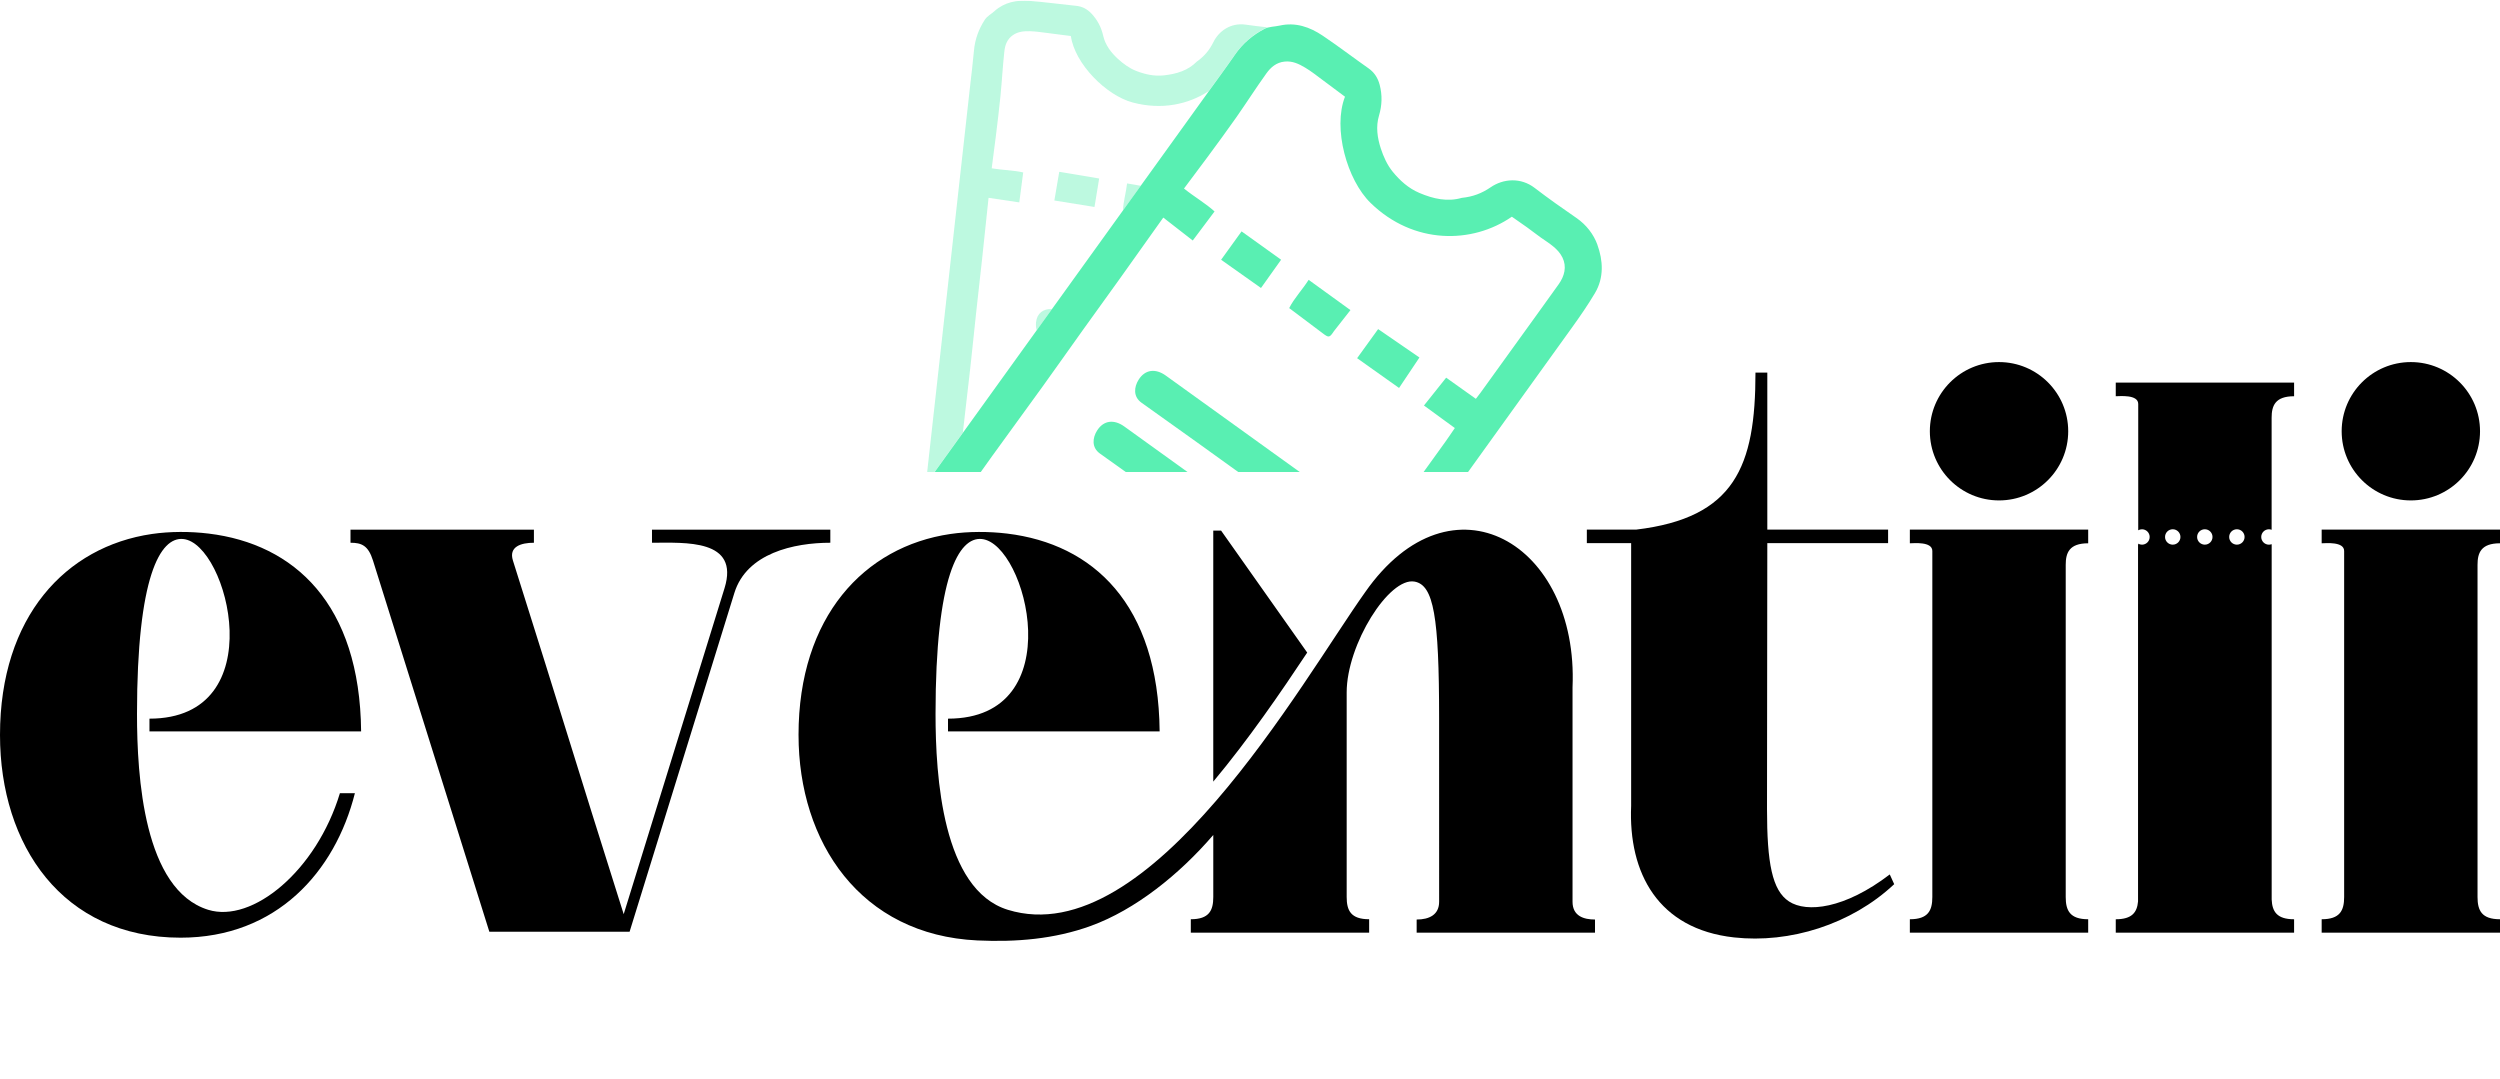 <svg xmlns="http://www.w3.org/2000/svg" width="1896" height="818" viewBox="0 0 1896 818" fill="none"><g clip-path="url(#clip0_4002_27)"><path d="M269.16 601.54C254.13 661.19 209.68 711.14 136.95 711.14C47.35 711.14 0 640.99 0 557.4C0 467.67 49.89 414.53 115.16 404.98C128.99 402.95 144.38 402.99 158.23 404.67C223.15 412.54 272.95 457.95 273.87 554.7H113.35V545.03C207.25 545.03 172.99 411.98 138.89 408.78C121.44 407.14 103.9 437.33 103.9 541.43C103.9 588.94 109 674.87 157.92 690C191.4 700.35 240.03 660.37 257.79 601.54H269.16Z" fill="black"></path><path d="M371.11 706.6L282.87 425.11C279.27 413.61 274.15 411.62 265.82 411.62V401.68H404.92V411.62C395.2 411.62 385.65 414.54 389.01 425.13C429.08 551.94 432.94 566.51 473.01 693.32C510.11 573.49 512.39 565.89 549.49 446.06C561.09 408.57 519.54 411.62 494.47 411.62V401.68H629.72V411.62C602.04 411.62 566.28 419.55 556.96 449.66L477.49 706.61H371.1L371.11 706.6Z" fill="black"></path><path d="M605.602 557.4C605.602 467.67 655.492 414.53 720.762 404.98C734.592 402.95 749.982 403 763.842 404.67C828.752 412.54 878.562 457.95 879.472 554.7H718.962V545.03C812.862 545.03 778.602 411.98 744.502 408.78C727.052 407.14 709.512 437.34 709.512 541.43C709.512 588.68 714.702 674.7 764.352 690C872.202 723.24 987.352 516.58 1035.27 449.2C1101.05 355.08 1197.34 412.27 1192.61 521.28V683.88C1192.61 694.88 1201.33 697.37 1209.65 697.37V707.32H1074.39V697.37C1084.11 697.37 1091.44 693.64 1091.44 683.88C1091.44 643.89 1091.44 593.71 1091.42 553.72V544.48C1091.42 467.51 1087.3 443.77 1072.85 441.09C1053.47 437.49 1021.32 488.79 1021.32 525.13V680.28C1021.32 690.48 1024.41 697.15 1038.36 697.15V707.32H903.112V697.15C917.042 697.15 920.152 690.48 920.152 680.28V633.24C894.372 663.26 860.962 689.97 827.352 702.18C799.732 712.23 770.462 714.59 741.282 713.23C652.592 709.09 605.612 638.78 605.612 557.4H605.602ZM920.142 402.39H926.062L934.612 414.49L962.782 454.4L984.272 484.84L991.382 494.92C971.272 525.23 946.852 560.8 920.142 592.78V402.39Z" fill="black"></path><path d="M1331.35 282.59H1340.33V401.67H1431.93V411.89H1340.33C1340.33 479.17 1340.1 546.25 1340.1 613.43C1340.1 654.5 1343.98 675.29 1356.78 683.66C1370.18 692.43 1398.96 689.35 1433.2 663.17L1436.56 670.56C1404 701.13 1357.32 715.62 1315.09 710.94C1257.55 704.55 1234.89 662.2 1237.06 611.17V411.89H1203.46V401.67H1240.77C1315.68 392.73 1331.35 353.83 1331.35 282.59Z" fill="black"></path><path d="M1566.64 680.29C1566.64 690.49 1569.74 697.16 1583.68 697.16V707.33H1448.43V697.16C1462.37 697.16 1465.48 690.49 1465.48 680.29V417.86C1465.48 410.5 1451.29 412.03 1448.43 412.03V401.67H1583.68V412.03C1569.24 412.03 1566.64 419.31 1566.64 428.36V680.29ZM1516.06 274.6C1545.04 274.6 1568.53 298.09 1568.53 327.06C1568.53 356.03 1545.04 379.52 1516.06 379.52C1487.08 379.52 1463.6 356.03 1463.6 327.06C1463.6 298.09 1487.09 274.6 1516.06 274.6Z" fill="black"></path><path d="M1878.96 680.29C1878.96 690.49 1882.06 697.16 1896 697.16V707.33H1760.75V697.16C1774.69 697.16 1777.8 690.49 1777.8 680.29V417.86C1777.8 410.5 1763.61 412.03 1760.75 412.03V401.67H1896V412.03C1881.56 412.03 1878.96 419.31 1878.96 428.36V680.29ZM1828.38 274.6C1857.36 274.6 1880.85 298.09 1880.85 327.06C1880.85 356.03 1857.36 379.52 1828.38 379.52C1799.4 379.52 1775.92 356.03 1775.92 327.06C1775.92 298.09 1799.41 274.6 1828.38 274.6Z" fill="black"></path><path d="M1739.84 300.51V290.15H1604.59V300.51C1607.44 300.51 1621.63 298.99 1621.63 306.35V402.16C1622.47 401.69 1623.43 401.4 1624.47 401.4C1627.69 401.4 1630.31 404.01 1630.31 407.24C1630.31 410.47 1627.7 413.08 1624.47 413.08C1623.44 413.08 1622.48 412.79 1621.63 412.32V413.08H1621.49V683.64C1620.77 691.92 1616.94 697.17 1604.59 697.17V707.34H1739.84V697.17C1726.77 697.17 1723.23 691.31 1722.84 682.17V413.08H1722.8V412.69C1722.16 412.93 1721.48 413.08 1720.76 413.08C1717.54 413.08 1714.92 410.47 1714.92 407.24C1714.92 404.01 1717.53 401.4 1720.76 401.4C1721.48 401.4 1722.17 401.55 1722.8 401.79V316.85C1722.8 307.8 1725.39 300.51 1739.84 300.51ZM1647.81 413.07C1644.59 413.07 1641.97 410.46 1641.97 407.23C1641.97 404 1644.58 401.39 1647.81 401.39C1651.04 401.39 1653.65 404 1653.65 407.23C1653.65 410.46 1651.04 413.07 1647.81 413.07ZM1672.13 413.07C1668.91 413.07 1666.29 410.46 1666.29 407.23C1666.29 404 1668.9 401.39 1672.13 401.39C1675.36 401.39 1677.97 404 1677.97 407.23C1677.97 410.46 1675.36 413.07 1672.13 413.07ZM1696.45 413.07C1693.23 413.07 1690.61 410.46 1690.61 407.23C1690.61 404 1693.22 401.39 1696.45 401.39C1699.68 401.39 1702.29 404 1702.29 407.23C1702.29 410.46 1699.68 413.07 1696.45 413.07Z" fill="black"></path><g opacity="0.4"><path d="M833.603 135.37C823.643 133.7 813.453 132 803.333 130.31C802.123 137.46 800.883 144.74 799.633 152.06C809.633 153.67 819.723 155.3 830.063 156.96C831.263 149.64 832.433 142.48 833.603 135.37Z" fill="#59EFB2"></path><path d="M735.722 280.3C737.342 265.82 738.772 251.32 740.342 236.83C741.802 223.32 743.372 209.81 744.832 196.3C746.472 181.13 748.042 165.96 749.722 150.02C757.602 151.2 765.052 152.31 773.022 153.5C774.052 145.67 774.982 138.55 775.992 130.78C768.492 129.07 760.622 129.06 752.102 127.66C753.162 119.5 754.272 111.35 755.262 103.18C756.512 92.89 757.792 82.6 758.802 72.28C759.892 61.17 760.482 50 761.712 38.91C762.232 34.24 763.742 29.78 768.082 26.72C772.152 23.84 776.672 23.58 781.222 23.68C785.592 23.78 789.942 24.49 794.302 25.02C800.262 25.74 806.222 26.55 812.142 27.31C815.162 48.5 838.982 72.42 859.142 77.76C880.952 83.54 901.132 79.26 916.682 69.09C923.332 59.87 930.112 50.74 936.542 41.38C942.412 32.83 950.062 26.34 959.102 21.65C959.842 21.27 960.632 20.99 961.442 20.76C955.822 20.16 950.222 19.49 944.632 18.69C933.562 17.11 924.452 23.39 920.262 31.91C917.282 37.96 913.422 42.67 907.642 46.73C901.092 53.42 892.432 56.08 882.822 57.15C875.292 57.99 868.252 56.35 861.602 53.76C856.572 51.8 851.862 48.35 847.832 44.65C842.692 39.92 838.272 34.23 836.682 27.2C835.182 20.56 832.192 14.9 827.562 10.09C824.512 6.92 820.832 4.89 816.262 4.43C804.502 3.26 792.782 1.62 781.002 0.68C771.202 -0.1 761.852 1.55 754.152 8.5C751.762 10.66 748.632 12.29 746.932 14.89C742.302 21.98 739.412 29.81 738.652 38.4C737.782 48.21 736.532 57.99 735.442 67.79C728.532 129.92 721.632 192.05 714.722 254.18C710.872 288.78 707.002 323.37 703.172 357.97H708.722C715.882 348.01 723.062 338.05 730.222 328.09C732.032 312.16 733.942 296.24 735.712 280.31L735.722 280.3Z" fill="#59EFB2"></path><path d="M865.15 140.89C861.71 140.3 858.26 139.71 854.78 139.11C854 146.15 851.88 153.05 851.66 159.64C856.16 153.39 860.66 147.14 865.16 140.89H865.15Z" fill="#59EFB2"></path><path d="M882.262 165.02C882.122 165.22 881.992 165.41 881.852 165.6C882.062 165.48 882.232 165.32 882.382 165.11C882.342 165.08 882.302 165.05 882.262 165.02Z" fill="#59EFB2"></path><path d="M797.822 234.41C791.082 234.04 786.442 237.63 785.722 244.49C785.512 246.52 785.662 248.59 786.282 250.44C790.132 245.1 793.972 239.75 797.822 234.41Z" fill="#59EFB2"></path></g><path d="M884.138 284.84C876.308 279.21 868.408 280.22 863.538 287.96C860.038 293.52 859.248 300.81 865.758 305.45C879.758 315.42 893.758 325.38 907.708 335.4C918.168 342.91 928.608 350.44 939.058 357.96H985.718C978.598 352.86 971.478 347.73 964.368 342.61C937.628 323.35 910.898 304.07 884.138 284.84Z" fill="#59EFB2"></path><path d="M832.03 326.53C828.53 332.09 827.74 339.38 834.25 344.02C840.77 348.66 847.27 353.32 853.79 357.97H900.62C884.63 346.45 868.64 334.92 852.63 323.42C844.8 317.79 836.9 318.8 832.03 326.54V326.53Z" fill="#59EFB2"></path><path d="M977.719 233.66C986.619 240.34 994.859 246.49 1003.05 252.69C1007.77 256.27 1008.27 256.22 1011.61 251.22C1011.8 250.94 1012.02 250.68 1012.23 250.42C1016.17 245.39 1020.12 240.36 1024.18 235.18C1013.18 227.22 1003.02 219.87 992.479 212.23C987.709 219.73 981.409 226.29 977.719 233.66Z" fill="#59EFB2"></path><path d="M1029.23 271.65C1039.91 279.23 1050.1 286.46 1061.04 294.23C1066.2 286.51 1071.11 279.18 1076.5 271.13C1066.28 264.1 1055.78 256.89 1045.17 249.59C1040.04 256.7 1034.65 264.16 1029.23 271.66V271.65Z" fill="#59EFB2"></path><path d="M941.6 175.48C936.5 182.55 931.31 189.76 926.09 197C936.03 204.04 946.06 211.13 956.33 218.41C961.51 211.14 966.56 204.04 971.59 196.98C961.73 189.91 951.63 182.67 941.6 175.48Z" fill="#59EFB2"></path><path d="M1211.48 185.62C1208.62 177.72 1203.1 170.51 1195.63 165.35C1184.9 157.96 1174.24 150.46 1163.91 142.53C1153.25 134.34 1140 135.54 1130.58 141.99C1123.89 146.57 1117.06 149.22 1108.61 150.06C1097.81 153.2 1087.16 150.87 1076.46 146.32C1068.08 142.76 1061.67 136.88 1056.23 130.24C1052.12 125.22 1049.22 118.82 1047.19 112.57C1044.59 104.58 1043.33 96.01 1045.82 87.72C1048.17 79.88 1048.38 72.19 1046.37 64.41C1045.05 59.29 1042.4 54.99 1037.88 51.82C1026.25 43.65 1014.95 35.01 1003.17 27.08C993.359 20.48 982.599 16.68 970.439 19.42C966.659 20.27 962.419 20.13 959.109 21.85C950.069 26.54 942.419 33.03 936.549 41.58C929.839 51.34 922.759 60.85 915.839 70.46C871.929 131.46 828.019 192.45 784.099 253.45C759.019 288.29 733.929 323.12 708.859 357.96H743.819C746.569 354.09 749.319 350.21 752.099 346.36C764.899 328.6 777.869 310.97 790.669 293.2C800.909 278.99 810.969 264.65 821.169 250.4C830.679 237.11 840.289 223.89 849.799 210.6C860.469 195.68 871.069 180.72 882.239 165.01C889.799 170.9 896.939 176.45 904.589 182.4C910.289 174.8 915.469 167.9 921.119 160.36C914.279 154.14 906.039 149.49 897.939 142.99C903.869 135.06 909.839 127.18 915.699 119.22C923.079 109.18 930.499 99.16 937.649 88.95C945.349 77.95 952.559 66.61 960.399 55.71C963.699 51.12 967.909 47.35 974.259 46.7C980.229 46.09 985.109 48.48 989.809 51.28C994.329 53.96 998.469 57.28 1002.71 60.41C1008.53 64.69 1014.29 69.04 1020.04 73.34C1010.69 97.32 1021.52 136.44 1039.48 153.93C1072.11 185.7 1116.63 185.1 1146.59 164.35C1150.3 166.94 1154.21 169.61 1158.05 172.37C1161.63 174.94 1165.08 177.7 1168.68 180.24C1174.8 184.53 1181.58 188.4 1184.95 195.28C1188.4 202.32 1186.5 209.42 1182.05 215.65C1171.05 231.07 1159.92 246.4 1148.85 261.77C1140.15 273.85 1131.45 285.93 1122.73 297.99C1121.77 299.32 1120.73 300.6 1119.29 302.47C1111.35 296.82 1103.72 291.38 1096.77 286.43C1091 293.67 1085.49 300.57 1079.93 307.54C1087.99 313.42 1095.47 318.88 1103.34 324.63C1100.72 328.44 1098.51 331.79 1096.17 335.04C1090.67 342.68 1085.16 350.32 1079.66 357.96H1113.38C1139.7 321.42 1166.01 284.88 1192.27 248.3C1198.36 239.82 1204.34 231.2 1209.65 222.22C1216.57 210.52 1215.78 197.57 1211.45 185.61L1211.48 185.62Z" fill="#59EFB2"></path></g><defs><clipPath id="clip0_4002_27"><rect width="1896" height="817.04" fill="white" transform="translate(0 0.5)"></rect></clipPath></defs></svg>